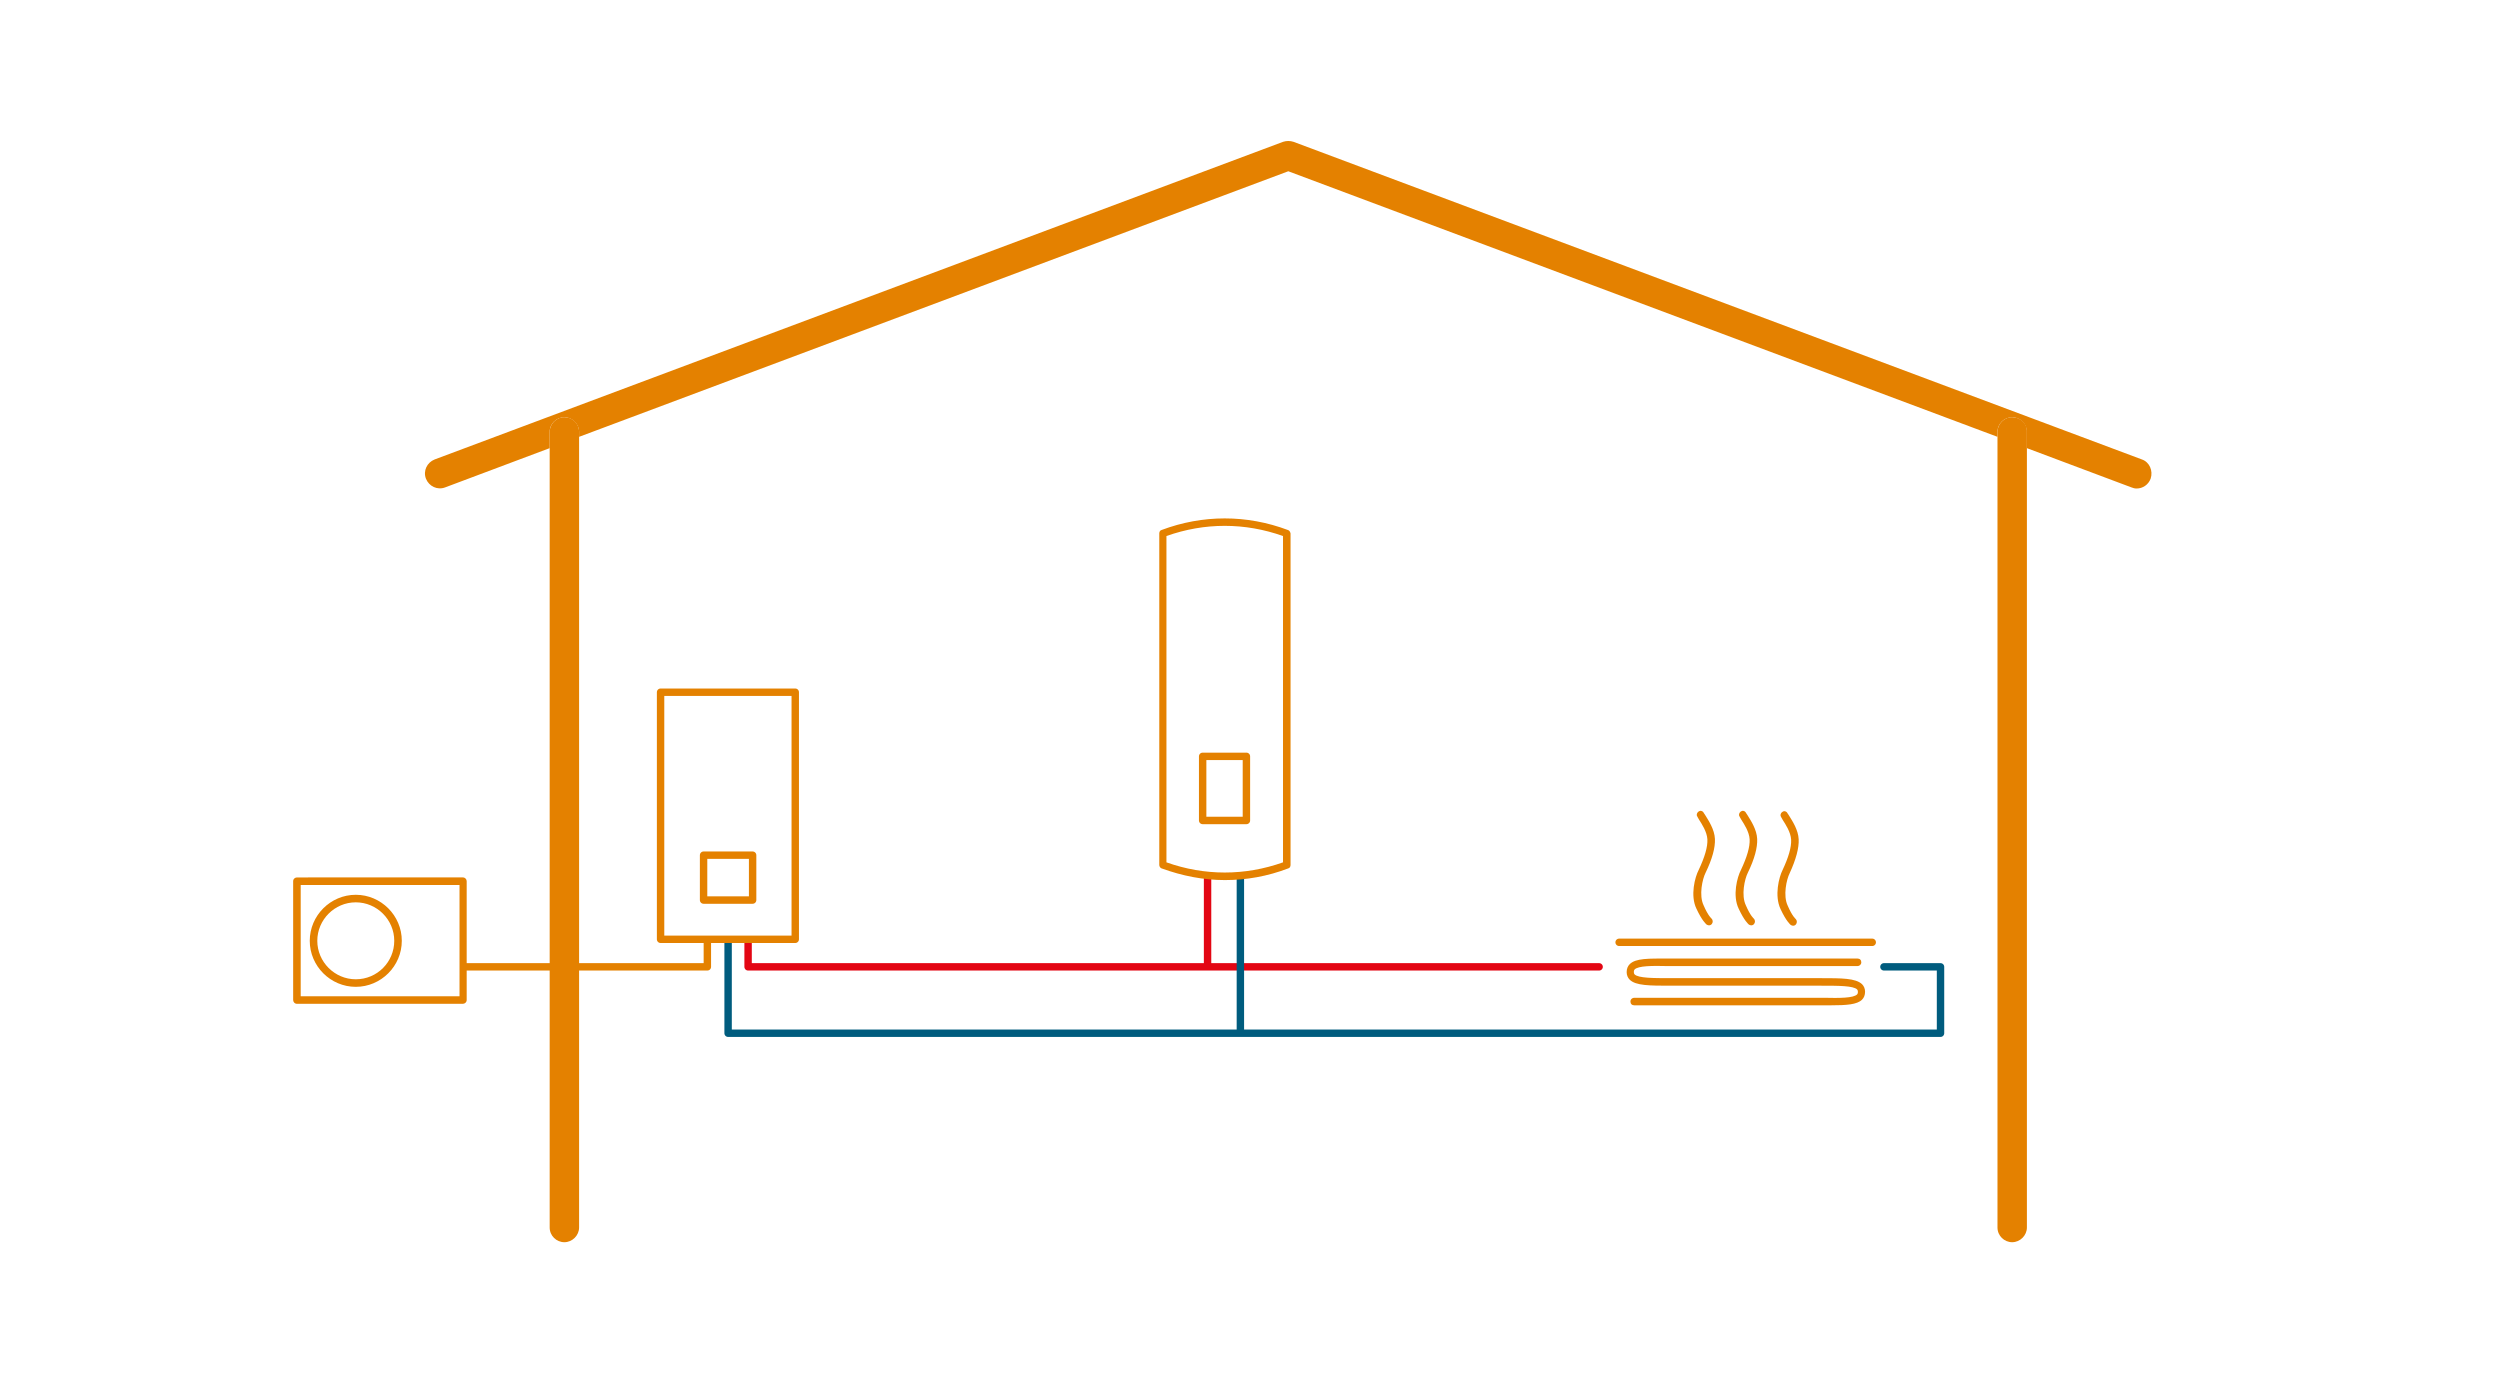<?xml version="1.0" encoding="utf-8"?>
<svg xmlns="http://www.w3.org/2000/svg" xmlns:xlink="http://www.w3.org/1999/xlink" version="1.2" baseProfile="tiny" width="600px" height="330px" id="Ebene_1" x="0px" y="0px" viewBox="0 0 563.3 364.5" overflow="visible" xml:space="preserve">
<g>
	<path fill="#E48100" d="M518.1,121.8L293.2,37.6c-0.9-0.3-1.9-0.3-2.8,0L65.5,121.8c-2,0.8-3.1,3-2.3,5.1c0.8,2,3,3.1,5.1,2.3   L96,118.8v-4.3c0-2.2,1.8-3.9,3.9-3.9s3.9,1.8,3.9,3.9v1.3l188-70.4l188,70.4v-1.3c0-2.2,1.8-3.9,3.9-3.9s3.9,1.8,3.9,3.9v4.3   l27.7,10.4c0.5,0.2,0.9,0.3,1.4,0.3c1.6,0,3.1-1,3.7-2.6C521.1,124.8,520.1,122.5,518.1,121.8z"/>
	<path fill="#E48100" d="M99.9,110.6c-2.2,0-3.9,1.8-3.9,3.9v4.3v206.6c0,2.2,1.8,3.9,3.9,3.9s3.9-1.8,3.9-3.9V115.8v-1.3   C103.8,112.3,102.1,110.6,99.9,110.6z"/>
	<path fill="#E48100" d="M483.7,110.6c-2.2,0-3.9,1.8-3.9,3.9v1.3v209.6c0,2.2,1.8,3.9,3.9,3.9s3.9-1.8,3.9-3.9V118.8v-4.3   C487.7,112.3,485.9,110.6,483.7,110.6z"/>
</g>
<path fill="none" stroke="#000000" stroke-width="0.694" stroke-linecap="round" stroke-linejoin="round" d="M128,211.7"/>
<polyline fill="none" stroke="#E48100" stroke-width="1.965" stroke-linecap="round" stroke-linejoin="round" stroke-miterlimit="10" points="  73.7,256.3 137.8,256.3 137.8,249.5 "/>
<polyline fill="none" stroke="#E30613" stroke-width="1.965" stroke-linecap="round" stroke-linejoin="round" stroke-miterlimit="10" points="  148.6,249.5 148.6,256.3 374.2,256.3 "/>
<polyline fill="none" stroke="#005C7E" stroke-width="1.965" stroke-linecap="round" stroke-linejoin="round" stroke-miterlimit="10" points="  143.3,249.5 143.3,273.9 464.7,273.9 464.7,256.3 449.7,256.3 "/>
<line fill="none" stroke="#005C7E" stroke-width="1.965" stroke-linecap="round" stroke-linejoin="round" stroke-miterlimit="10" x1="279.1" y1="233" x2="279.1" y2="273.2"/>
<line fill="none" stroke="#E30613" stroke-width="1.965" stroke-linecap="round" stroke-linejoin="round" stroke-miterlimit="10" x1="270.4" y1="233" x2="270.4" y2="255.4"/>
<g>
	<path fill="#E48100" d="M400,240.9c1.5,3.2,2.5,4,2.7,4.2c0.2,0.1,0.4,0.2,0.6,0.2c0.3,0,0.6-0.1,0.8-0.4c0.3-0.4,0.3-1-0.1-1.4   c0,0-0.9-0.7-2.1-3.5c-1.3-2.7-0.3-7,0.5-8.6c1.8-3.7,2.6-6.7,2.5-9c-0.1-2.5-1.7-4.9-2.5-6.2c-0.2-0.3-0.3-0.5-0.4-0.6   c-0.2-0.5-0.7-0.8-1.2-0.6c-0.5,0.2-0.8,0.7-0.7,1.2c0.1,0.3,0.3,0.5,0.6,1.1c0.7,1.1,2.1,3.2,2.2,5.2c0.1,2-0.7,4.7-2.3,8.1   C399.6,232.5,398.3,237.4,400,240.9z"/>
	<path fill="#E48100" d="M411.2,240.9c1.5,3.2,2.5,4,2.7,4.2c0.2,0.1,0.4,0.2,0.6,0.2c0.3,0,0.6-0.1,0.8-0.4c0.3-0.4,0.3-1-0.1-1.4   c0,0-0.9-0.7-2.1-3.5c-1.3-2.7-0.3-7,0.5-8.6c1.8-3.7,2.6-6.7,2.5-9c-0.1-2.5-1.7-4.9-2.5-6.2c-0.2-0.3-0.3-0.5-0.4-0.6   c-0.2-0.5-0.7-0.8-1.2-0.6c-0.5,0.2-0.8,0.7-0.7,1.2c0.1,0.3,0.3,0.5,0.6,1.1c0.7,1.1,2.1,3.2,2.2,5.2c0.1,2-0.7,4.7-2.3,8.1   C410.8,232.5,409.5,237.4,411.2,240.9z"/>
	<path fill="#E48100" d="M427.1,222.5c-0.1-2.5-1.7-4.9-2.5-6.2c-0.2-0.3-0.3-0.5-0.4-0.6c-0.2-0.5-0.7-0.8-1.2-0.6   c-0.5,0.2-0.8,0.7-0.7,1.2c0.1,0.3,0.3,0.5,0.6,1.1c0.7,1.1,2.1,3.2,2.2,5.2c0.1,2-0.7,4.7-2.3,8.1c-0.9,1.8-2.2,6.7-0.5,10.3   c1.5,3.2,2.5,4,2.7,4.2c0.2,0.1,0.4,0.2,0.6,0.2c0.3,0,0.6-0.1,0.8-0.4c0.3-0.4,0.3-1-0.1-1.4c0,0-0.9-0.7-2.1-3.5   c-1.3-2.7-0.3-7,0.5-8.6C426.4,227.8,427.2,224.8,427.1,222.5z"/>
</g>
<line fill="none" stroke="#E48100" stroke-width="1.965" stroke-linecap="round" stroke-linejoin="round" x1="379.5" y1="249.8" x2="446.6" y2="249.8"/>
<path fill="#E48100" d="M432.9,259.3c-0.8,0-1.5,0-2.3,0l-35.1,0c-0.8,0-1.6,0-2.4,0c-4.5,0-8.5,0-9.5-1c-0.1-0.1-0.2-0.3-0.2-0.6  c0-0.4,0.1-0.6,0.2-0.7c1-1,4.7-1,8.9-0.9c0.8,0,1.5,0,2.4,0h47.8c0.5,0,1-0.4,1-1s-0.4-1-1-1h-47.8c-0.8,0-1.6,0-2.3,0  c-5.3,0-8.7-0.1-10.3,1.5c-0.5,0.5-0.8,1.2-0.8,2.1c0,0.8,0.3,1.5,0.8,2c1.6,1.6,5.3,1.6,10.9,1.6c0.8,0,1.5,0,2.4,0l35.1,0  c0.8,0,1.6,0,2.4,0c4.5,0,8.5,0,9.5,1c0.1,0.1,0.2,0.3,0.2,0.6c0,0.4-0.1,0.6-0.2,0.7c-1,1-4.7,1-8.9,0.9c-0.8,0-1.5,0-2.4,0h-47.8  c-0.5,0-1,0.4-1,1s0.4,1,1,1h47.8c0.8,0,1.6,0,2.3,0c0.7,0,1.4,0,2,0c4.2,0,7-0.2,8.3-1.5c0.5-0.5,0.8-1.2,0.8-2.1  c0-0.8-0.3-1.5-0.8-2C442.2,259.3,438.5,259.3,432.9,259.3z"/>
<rect x="125.4" y="183.5" fill="none" stroke="#E48100" stroke-width="1.965" stroke-linecap="round" stroke-linejoin="round" stroke-miterlimit="10" width="35.7" height="65.5"/>
<rect x="136.8" y="226.7" fill="none" stroke="#E48100" stroke-width="1.965" stroke-linecap="round" stroke-linejoin="round" stroke-miterlimit="10" width="13" height="11.9"/>
<g>
	<path fill="none" d="M72.1,234.6H30v29.5h42.1V234.6z M44.6,261.5c-6.7,0-12.2-5.5-12.2-12.2c0-6.7,5.5-12.2,12.2-12.2   s12.2,5.5,12.2,12.2C56.8,256.1,51.3,261.5,44.6,261.5z"/>
	<circle fill="none" cx="44.6" cy="249.4" r="10.2"/>
	<path fill="none" d="M259.5,142.1v86.5c10.1,3.6,20.8,3.6,30.9,0v-86.5C280.3,138.5,269.6,138.5,259.5,142.1z"/>
	<path fill="#E48100" d="M73,266.1c0.5,0,1-0.4,1-1v-31.5c0-0.5-0.4-1-1-1H29c-0.5,0-1,0.4-1,1v31.5c0,0.5,0.4,1,1,1H73z M30,234.6   h42.1v29.5H30V234.6z"/>
	<path fill="#E48100" d="M44.6,237.2c-6.7,0-12.2,5.5-12.2,12.2c0,6.7,5.5,12.2,12.2,12.2s12.2-5.5,12.2-12.2   C56.8,242.7,51.3,237.2,44.6,237.2z M44.6,259.6c-5.6,0-10.2-4.6-10.2-10.2s4.6-10.2,10.2-10.2s10.2,4.6,10.2,10.2   S50.3,259.6,44.6,259.6z"/>
	<path fill="#E48100" d="M291.7,140.5c-10.9-4.1-22.6-4.1-33.5,0c-0.4,0.1-0.6,0.5-0.6,0.9v87.9c0,0.4,0.3,0.8,0.6,0.9   c5.5,2,11.1,3.1,16.8,3.1c5.7,0,11.3-1,16.8-3.1c0.4-0.1,0.6-0.5,0.6-0.9v-87.9C292.3,141,292.1,140.6,291.7,140.5z M290.4,228.6   c-10.1,3.6-20.8,3.6-30.9,0v-86.5c10.1-3.6,20.8-3.6,30.9,0V228.6z"/>
</g>
<rect x="269.1" y="200.5" fill="none" stroke="#E48100" stroke-width="1.965" stroke-linecap="round" stroke-linejoin="round" stroke-miterlimit="10" width="11.6" height="17"/>
<g>
</g>
<g>
</g>
<g>
</g>
<g>
</g>
<g>
</g>
<g>
</g>
</svg>
